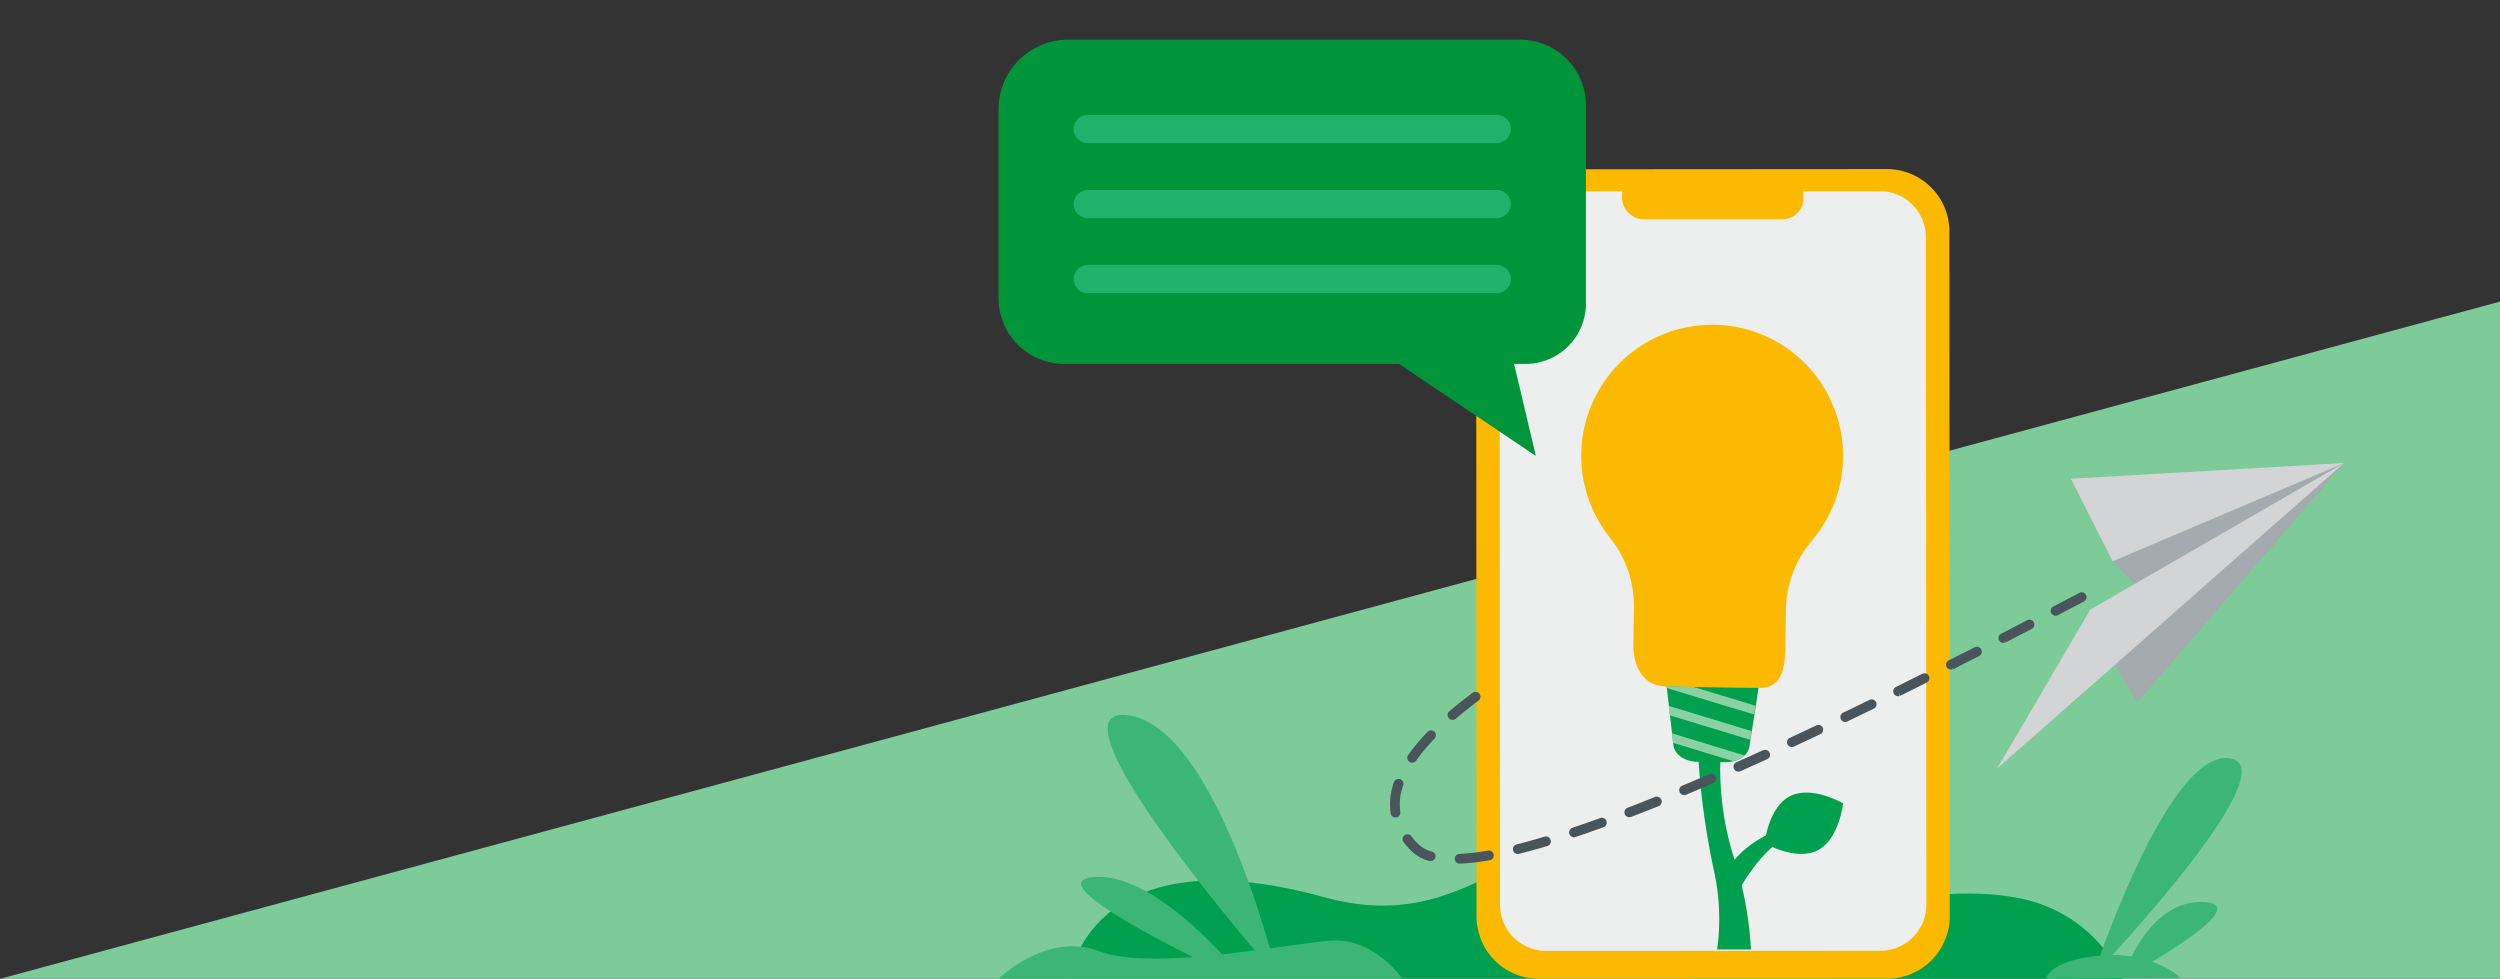 <svg id="Layer_1" data-name="Layer 1" xmlns="http://www.w3.org/2000/svg" viewBox="0 0 945 370"><rect x="0" y="0" width="945" height="370" fill="#333333" stroke="none"/><defs><style>.cls-1{fill:#7ccb99;}.cls-2{fill:#00a04e;}.cls-3{fill:#fbba00;}.cls-4{fill:#edeeee;}.cls-5{fill:#8ad1a3;}.cls-6{fill:#00953b;}.cls-7{fill:#22b16a;}.cls-8{fill:#4a555b;}.cls-9{fill:#a4aaad;}.cls-10{fill:#d2d4d6;}.cls-11{fill:#3cb674;}</style></defs><polygon class="cls-1" points="0 370 945 370 945 114 0 370"/><path class="cls-2" d="M575.42,325.26c-22.07,10.43-41.46,23.11-75,13.85-89.07-24.6-96.13,30.75-96.13,30.75l398,.14s-10-25.77-41.19-30.89-54.73,6-77.37,2.82c-18-2.55-31.83-19.83-51.72-26.46S575.42,325.26,575.42,325.26Z"/><path class="cls-3" d="M581.68,370l131.77-.06A23.64,23.64,0,0,0,737,346.36l-.13-258.89A23.62,23.62,0,0,0,713.3,63.91L581.52,64A23.62,23.62,0,0,0,558,87.55l.13,258.89A23.62,23.62,0,0,0,581.68,370Z"/><path class="cls-4" d="M566.84,89.77,567,342a17.45,17.45,0,0,0,17.33,17.44l126.53-.06a17.43,17.43,0,0,0,17.31-17.46L728,89.7a17.44,17.44,0,0,0-17.33-17.44l-126.53.06A17.42,17.42,0,0,0,566.84,89.77Z"/><rect class="cls-3" x="613.14" y="65.91" width="68.55" height="16.9" rx="7.83" transform="translate(1294.86 148.43) rotate(179.97)"/><path class="cls-2" d="M661.87,358.89h-12.8a83.85,83.85,0,0,0-1-28.83c-7.26-33.3-6.58-58.15-6.27-59.75l.24-1.22,8.59.13,1.81.07-.4,1.77c-.58,2.58-5.4,26,3.58,53.81A136.82,136.82,0,0,1,661.87,358.89Z"/><path class="cls-2" d="M651.4,348.34c.14-.29,13.33-34,32.67-34.44l-.64-1.58c-8.44-.73-20.07,3.52-28.3,13.19-6.12,7.19-5.11,9.83-5.26,10.14Z"/><path class="cls-2" d="M696.68,303.65s-1.44,13.63-9.65,17.8S667,318.73,667,318.73s1.44-13.63,9.64-17.8S696.68,303.65,696.68,303.65Z"/><path class="cls-3" d="M696.67,173a49.3,49.3,0,0,1-11.74,31.3,41.28,41.28,0,0,0-9.86,26.09l-.2,13.82c-.13,8.79-1.38,16-10.17,15.83L630,259.52c-8.79-.12-12.71-7.37-12.59-16.16l.21-13.84a41.42,41.42,0,0,0-9.15-26.41,49.53,49.53,0,0,1,48.34-79.42c.64.12,1.27.26,1.9.41A49.52,49.52,0,0,1,696.67,173Z"/><path class="cls-2" d="M630,259.52l.06.54.78,6.77.21,1.79h0l.21,1.8.78,6.77.2,1.78v0l.2,1.8.12,1c.4,3.43,4.28,6.11,9,6.18l10.57.15a11.7,11.7,0,0,0,3.18-.37h0a10.21,10.21,0,0,0,2.47-1l.06,0a8.58,8.58,0,0,0,1.62-1.19,5.85,5.85,0,0,0,1.8-3.27l.41-2.61.26-1.65h0v0h0l.26-1.61,1-6.26.26-1.64v0l.26-1.63L664.7,260Z"/><path class="cls-5" d="M634.14,259.58h.07l5.9.08c9.59,2.93,19.11,5.82,23.52,7.13l-.26,1.63v0l-.26,1.64c-3.57-1-12.15-3.63-33.1-10l-.06-.54Z"/><path class="cls-5" d="M661.86,278h0v0h0l-.26,1.65c-4.13-1.23-12.65-3.81-30.39-9.23l-.21-1.8h0l-.21-1.79c11.21,3.43,24.78,7.56,31.33,9.53Z"/><path class="cls-5" d="M657.77,286.73l-.06,0a10.21,10.21,0,0,1-2.47,1h0c-4.86-1.47-12.09-3.67-22.83-6.95l-.2-1.8v0l-.2-1.78c9.59,2.93,20.6,6.28,27.4,8.34A8.58,8.58,0,0,1,657.77,286.73Z"/><path class="cls-6" d="M403.69,15h171a24.86,24.86,0,0,1,24.79,24.79v75a22.84,22.84,0,0,1-22.77,22.77h-4.39l8.24,34.8-51.73-34.8H402.22a24.84,24.84,0,0,1-24.77-24.77V41.24A26.32,26.32,0,0,1,403.69,15Z"/><path class="cls-7" d="M411.14,54.1H565.79a5.33,5.33,0,0,0,5.31-5.31h0a5.33,5.33,0,0,0-5.31-5.31H411.14a5.33,5.33,0,0,0-5.31,5.31h0A5.33,5.33,0,0,0,411.14,54.1Z"/><path class="cls-7" d="M411.14,82.45H565.79a5.33,5.33,0,0,0,5.31-5.31h0a5.33,5.33,0,0,0-5.31-5.31H411.14a5.33,5.33,0,0,0-5.31,5.31h0A5.33,5.33,0,0,0,411.14,82.45Z"/><path class="cls-7" d="M411.14,110.8H565.79a5.33,5.33,0,0,0,5.31-5.31h0a5.33,5.33,0,0,0-5.31-5.31H411.14a5.33,5.33,0,0,0-5.31,5.31h0A5.33,5.33,0,0,0,411.14,110.8Z"/><path class="cls-8" d="M542.2,276.59a1.84,1.84,0,0,0-1.32-.51,1.81,1.81,0,0,0-1.28.57,72.36,72.36,0,0,0-7.3,8.77,1.78,1.78,0,0,0-.31,1.38,1.83,1.83,0,0,0,2.24,1.46l.21-.06a1.76,1.76,0,0,0,.87-.67,71.46,71.46,0,0,1,6.94-8.33A1.84,1.84,0,0,0,542.2,276.59Z"/><path class="cls-8" d="M562.47,321.51a84.76,84.76,0,0,1-10.8,1.27,1.85,1.85,0,0,0-1.28.59,1.87,1.87,0,0,0-.48,1.33,1.85,1.85,0,0,0,1.92,1.77,90.66,90.66,0,0,0,11.28-1.32l.23-.06.1,0a1.85,1.85,0,0,0-1-3.55Z"/><path class="cls-8" d="M583.87,316.25c-3.72,1.12-7.31,2.11-10.65,2.94a1.85,1.85,0,0,0,.88,3.59h0c3.39-.85,7-1.85,10.83-3l.08,0a1.85,1.85,0,0,0,1.13-2.27A1.88,1.88,0,0,0,583.87,316.25Z"/><path class="cls-8" d="M541.22,321.88a11.6,11.6,0,0,1-5-2.71,29,29,0,0,1-2.75-3.1,1.84,1.84,0,0,0-2.93,2.24,34.2,34.2,0,0,0,3.09,3.49,15.22,15.22,0,0,0,6.62,3.63,1.83,1.83,0,0,0,.93,0l.2-.06a1.83,1.83,0,0,0,1-2.63A1.82,1.82,0,0,0,541.22,321.88Z"/><path class="cls-8" d="M625.62,301.23c-3.54,1.43-7,2.81-10.35,4.09a1.84,1.84,0,0,0,1.1,3.51l.13,0,.27-.11c3.29-1.27,6.73-2.63,10.22-4a1.85,1.85,0,0,0,1-1,1.82,1.82,0,0,0,0-1.41,1.85,1.85,0,0,0-1-1A1.73,1.73,0,0,0,625.62,301.23Z"/><path class="cls-8" d="M549.48,272.09l.21-.06.56-.33c2.63-2.25,5.53-4.56,8.63-6.88a1.84,1.84,0,0,0-2.21-2.95c-3.16,2.36-6.13,4.73-8.82,7a1.84,1.84,0,0,0,1.63,3.19Z"/><path class="cls-8" d="M529.32,306.86a21,21,0,0,1,1.07-10,1.84,1.84,0,0,0-1.15-2.33,1.78,1.78,0,0,0-1.41.09,1.82,1.82,0,0,0-.93,1.05,24.59,24.59,0,0,0-1.23,11.75,1.85,1.85,0,0,0,2.1,1.55l.26-.06.1,0A1.85,1.85,0,0,0,529.32,306.86Z"/><path class="cls-8" d="M604.88,309.22c-3.62,1.32-7.14,2.55-10.47,3.67a1.84,1.84,0,0,0,1,3.54l.16-.05c3.36-1.12,6.91-2.37,10.55-3.69h0a1.85,1.85,0,0,0,.15-3.41A1.91,1.91,0,0,0,604.88,309.22Z"/><path class="cls-8" d="M726.66,254.67l-10,5a1.84,1.84,0,0,0,1.25,3.44,1.17,1.17,0,0,0,.2-.06l-.37-1h0l.56.95q5-2.46,10-5a1.84,1.84,0,0,0,.83-2.47A1.86,1.86,0,0,0,726.66,254.67Z"/><path class="cls-8" d="M766.29,234.43q-4.93,2.56-9.85,5.11a1.84,1.84,0,0,0-.8,2.48,1.87,1.87,0,0,0,2.07.95l.21-.07-.38-1h0l.59.94q4.92-2.53,9.86-5.11a1.81,1.81,0,0,0,.91-1.08,1.84,1.84,0,0,0-.12-1.4A1.87,1.87,0,0,0,766.29,234.43Z"/><path class="cls-8" d="M646.12,292.62c-3.49,1.51-6.93,3-10.23,4.37a1.84,1.84,0,0,0,1.14,3.49l.21-.06.08,0c3.31-1.39,6.76-2.87,10.27-4.39a1.84,1.84,0,1,0-1.47-3.38Z"/><path class="cls-8" d="M788.5,224.87a1.86,1.86,0,0,0-2.5-.77l-9.85,5.19a1.84,1.84,0,0,0,1.28,3.42.83.83,0,0,0,.21-.06l.22-.1q4.93-2.58,9.86-5.19a1.84,1.84,0,0,0,.78-2.49Z"/><path class="cls-8" d="M746.53,244.62l-9.92,5a1.84,1.84,0,0,0,1.25,3.43.9.9,0,0,0,.22-.06l-.39-1h0l.58,1,9.94-5.05a1.85,1.85,0,0,0-1.68-3.29Z"/><path class="cls-8" d="M706.7,264.53q-5,2.46-10,4.86a1.83,1.83,0,0,0-.94,1.05,1.86,1.86,0,0,0,.08,1.41,1.84,1.84,0,0,0,2.09,1,.83.83,0,0,0,.21-.06l.16-.07,10-4.86a1.88,1.88,0,0,0,.94-1.06,1.91,1.91,0,0,0-.09-1.41A1.88,1.88,0,0,0,706.7,264.53Z"/><path class="cls-8" d="M666.45,283.57q-5.13,2.34-10.14,4.57a1.85,1.85,0,0,0,1.18,3.48l.21-.07.11,0q5-2.25,10.17-4.59a1.82,1.82,0,0,0,1-1,1.86,1.86,0,0,0-.05-1.41,1.85,1.85,0,0,0-2.45-.91Z"/><path class="cls-8" d="M686.64,274.18q-5.08,2.4-10.08,4.73a1.87,1.87,0,0,0-.95,1,1.81,1.81,0,0,0,.06,1.41,1.85,1.85,0,0,0,2.1,1l.2-.06.15-.07q5-2.33,10.09-4.73a1.85,1.85,0,0,0-1.57-3.34Z"/><polygon class="cls-9" points="807.91 265.48 886.07 175.01 798.58 212.17 810.86 224.81 799.7 251.84 807.91 265.48"/><polygon class="cls-10" points="886.07 175.01 790.12 230.44 754.91 290.51 886.07 175.01"/><polygon class="cls-10" points="798.58 212.17 886.07 175.01 782.81 180.96 798.58 212.17"/><path class="cls-11" d="M802.29,369.79l-28.87.21s1-7,20.44-8.79h0c7.54-20.93,29.67-77.23,48.89-74.57,19,2.63-26,54.29-44.25,74.37a45.08,45.08,0,0,1,7.22.57c4.41-8.77,13.14-21.17,27.16-20.6,14.92.6-5.41,14.22-19.4,22.59a34.48,34.48,0,0,1,10.92,6.06l-21.78.15-.39.22Z"/><path class="cls-11" d="M530.12,370s-10.62-15.7-27.25-14.44c-5.06.39-13.27,1.62-22.81,2.93-7.19-25.1-27-84.78-53.76-88.14-27.32-3.43,26.13,62.94,48,88.92-4,.52-8.12,1-12.3,1.49-11.58-12.36-31.74-30.66-48.58-29.25s14.72,18.86,37.53,30.28c-14,1-27.26.93-35.37-2.21C395.71,351.9,377.45,370,377.45,370Z"/></svg>